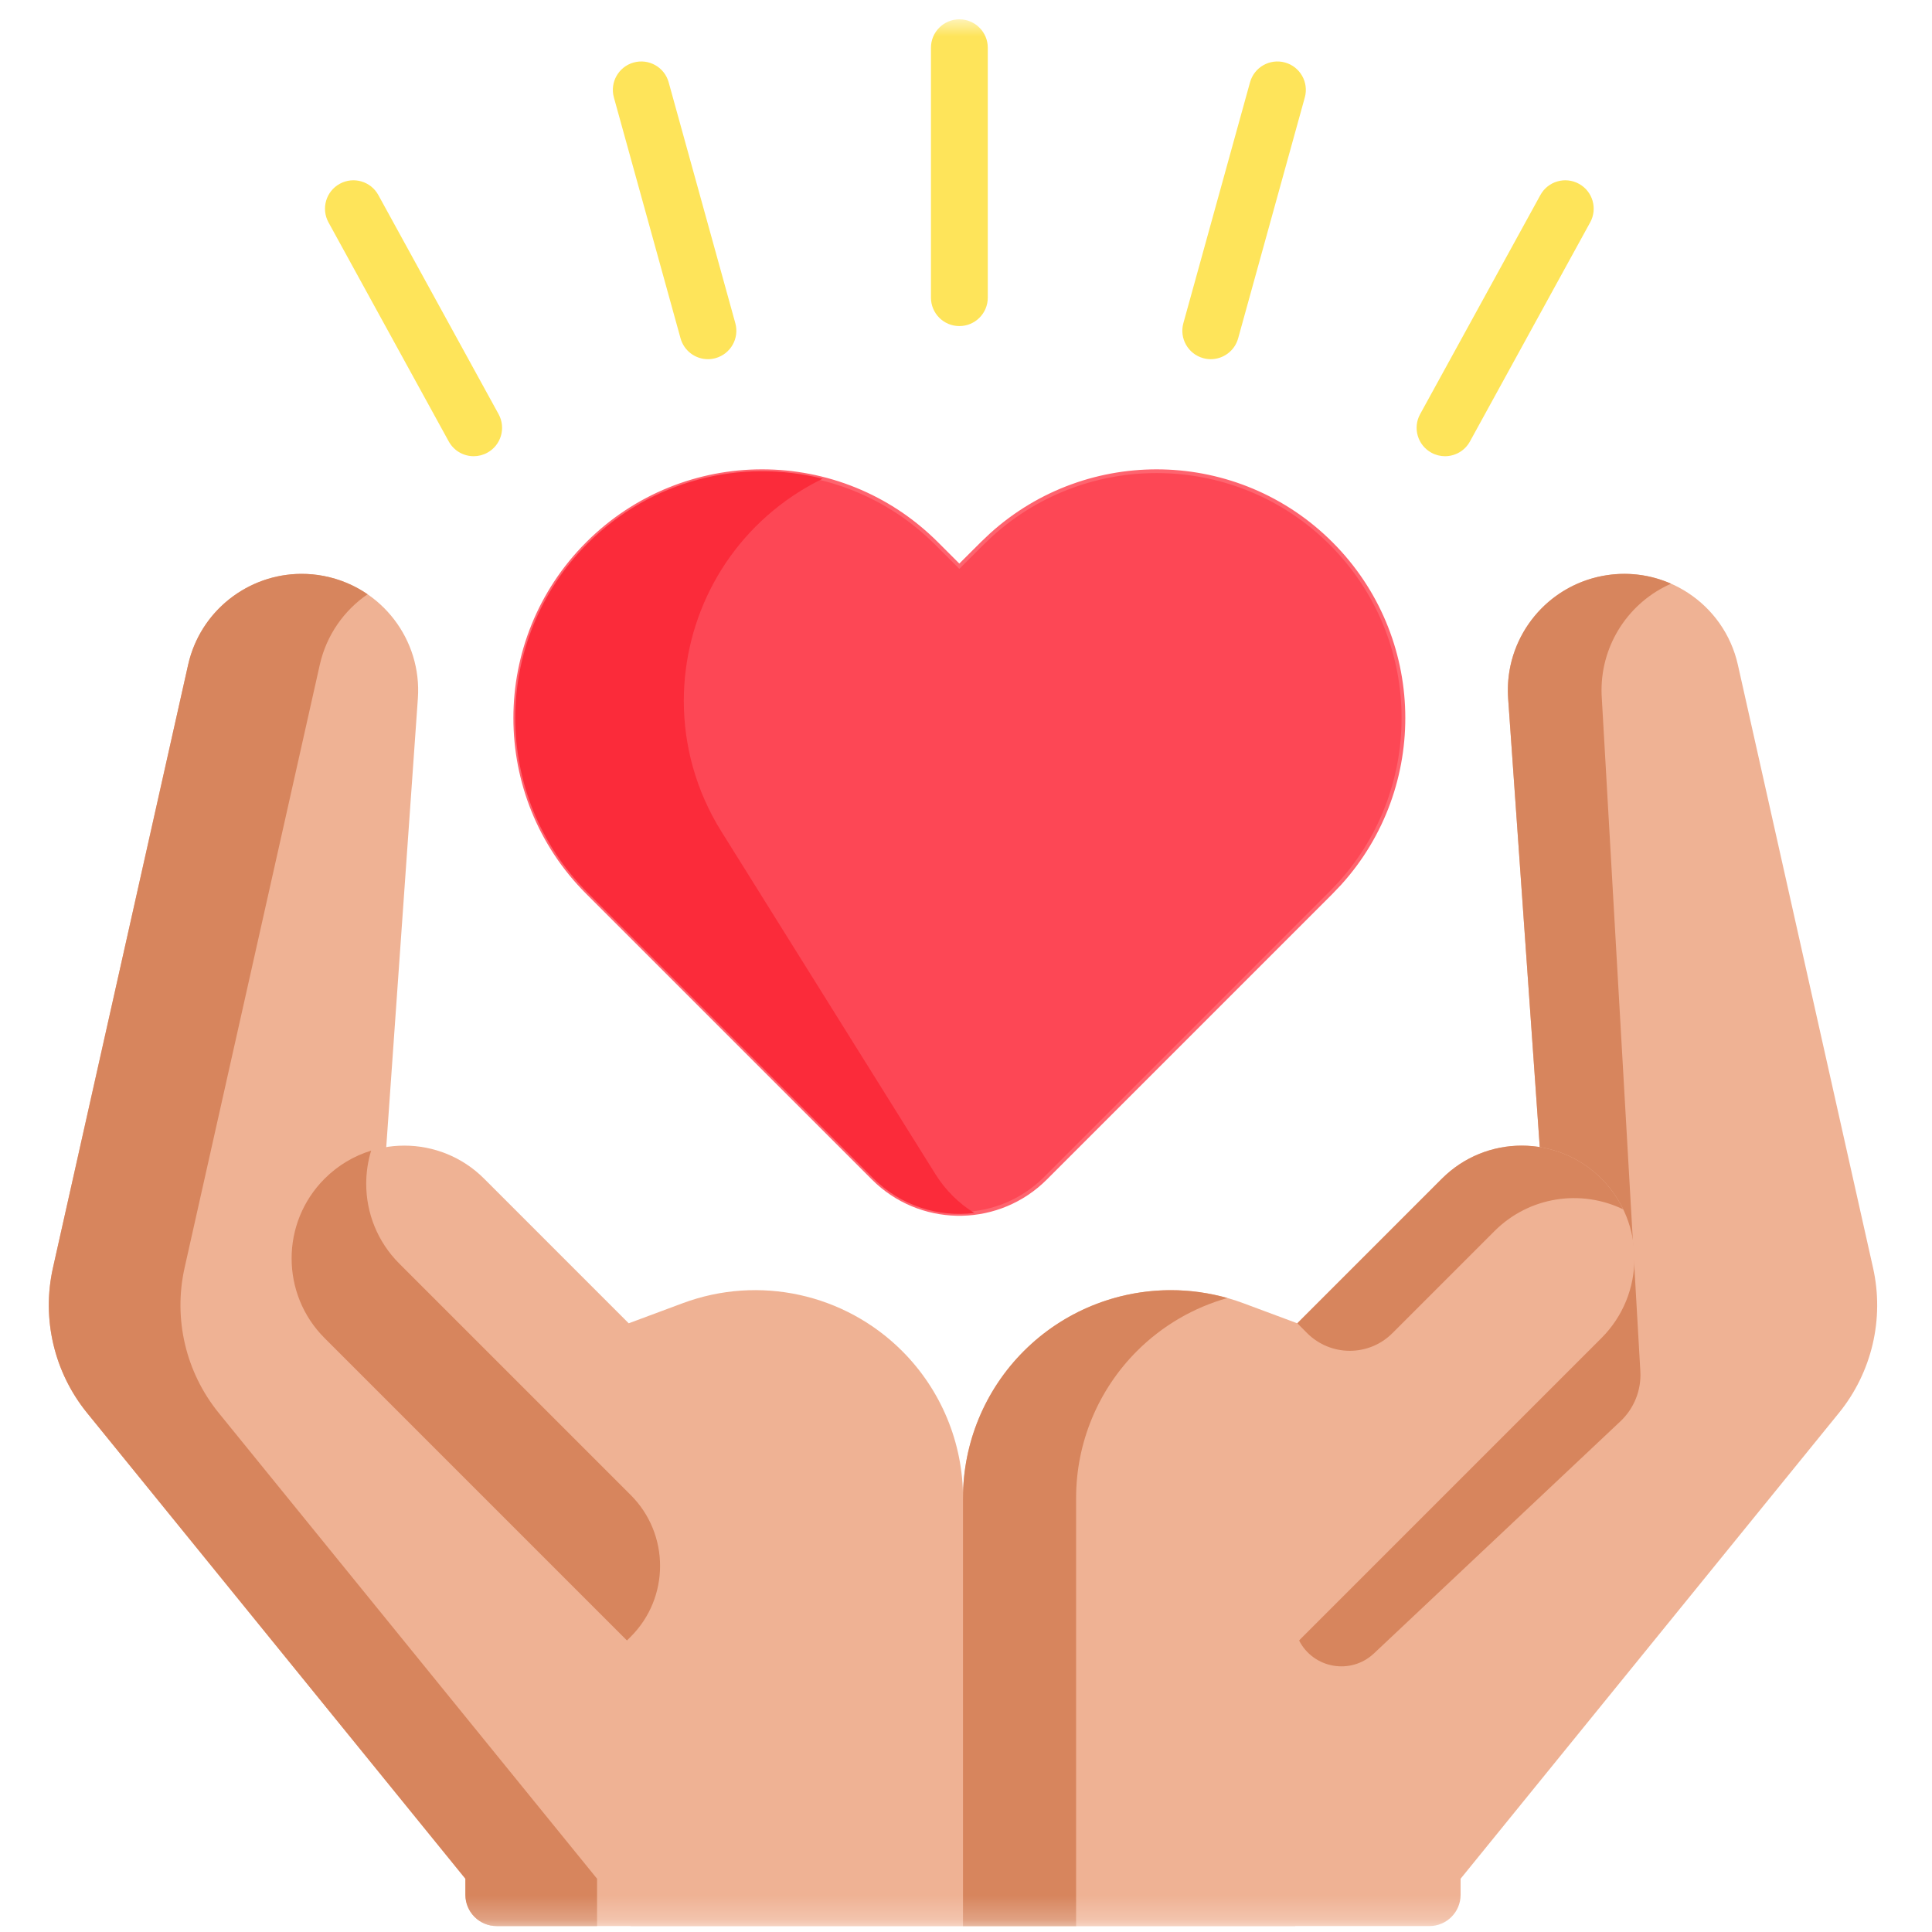 <svg xmlns="http://www.w3.org/2000/svg" width="80" height="80" viewBox="0 0 80 80" fill="none"><mask id="mask0_1_209" style="mask-type:luminance" maskUnits="userSpaceOnUse" x="0" y="0" width="80" height="80"><path d="M79.353 0.8H0.397V79.756H79.353V0.8Z" fill="white"></path></mask><g mask="url(#mask0_1_209)"><path d="M19.271 78.46V77.795L3.606 58.507C2.24 56.824 1.719 54.609 2.193 52.494L7.79 27.529C8.36 24.985 10.851 23.355 13.412 23.851C15.804 24.315 17.475 26.491 17.303 28.923L15.639 52.532L32.904 69.797L39.876 79.755L20.566 79.755C19.851 79.755 19.271 79.175 19.271 78.46Z" fill="#EFB294"></path><path d="M39.877 79.755L43.729 71.324L39.877 62.027C39.877 59.745 38.969 57.556 37.356 55.943C34.974 53.562 31.424 52.788 28.269 53.963L26.034 54.795L20.045 48.805C18.221 46.982 15.264 46.982 13.441 48.805C11.618 50.629 11.618 53.585 13.441 55.408L25.961 67.928L26.12 77.795V79.755" fill="#EFB294"></path><path d="M24.723 77.794V79.754H20.566C19.851 79.754 19.271 79.175 19.271 78.46V77.794L3.606 58.506C2.24 56.823 1.718 54.608 2.194 52.494L7.789 27.529C8.292 25.291 10.279 23.762 12.491 23.762C12.795 23.762 13.102 23.789 13.411 23.85C14.079 23.98 14.69 24.242 15.221 24.607C14.249 25.273 13.519 26.293 13.241 27.529L7.644 52.494C7.17 54.608 7.69 56.823 9.057 58.506L24.723 77.794Z" fill="#D7855D"></path><path d="M26.117 67.773L25.961 67.929L13.442 55.409C12.529 54.498 12.075 53.302 12.075 52.107C12.075 50.913 12.529 49.719 13.442 48.806C14.001 48.248 14.664 47.861 15.368 47.645C15.232 48.092 15.164 48.554 15.164 49.018C15.164 50.214 15.62 51.408 16.531 52.32L26.117 61.906C27.737 63.526 27.738 66.153 26.117 67.773Z" fill="#D7855D"></path><path d="M60.48 78.46V77.795L76.146 58.507C77.512 56.824 78.033 54.609 77.558 52.494L71.962 27.529C71.392 24.985 68.901 23.355 66.34 23.851C63.947 24.315 62.276 26.491 62.449 28.923L64.113 52.532L46.848 69.797L39.876 79.755H59.186C59.901 79.755 60.48 79.175 60.48 78.46Z" fill="#EFB294"></path><path d="M66.328 28.923L67.923 56.78C67.969 57.56 67.665 58.319 67.097 58.855L56.892 68.465C55.938 69.363 54.388 69.095 53.792 67.928L64.113 52.532L62.449 28.923C62.442 28.809 62.437 28.694 62.437 28.58C62.437 26.289 64.061 24.292 66.341 23.85C67.34 23.657 68.328 23.787 69.195 24.17C67.468 24.928 66.316 26.65 66.316 28.58C66.316 28.694 66.32 28.809 66.328 28.923Z" fill="#D7855D"></path><path d="M39.876 79.755V62.027C39.876 59.745 40.783 57.556 42.397 55.943C44.778 53.562 48.328 52.788 51.483 53.963L53.718 54.795L59.708 48.805C61.531 46.982 64.488 46.982 66.311 48.805C68.134 50.629 68.134 53.585 66.311 55.408L53.791 67.928L53.632 77.795V79.755" fill="#EFB294"></path><path d="M67.213 50.077C65.475 49.235 63.325 49.535 61.882 50.978L57.657 55.203C56.682 56.178 55.101 56.177 54.127 55.203L53.719 54.794L59.707 48.805C61.531 46.982 64.488 46.982 66.311 48.805C66.692 49.187 66.994 49.617 67.213 50.077Z" fill="#D7855D"></path><path d="M50.824 53.748C49.436 54.14 48.141 54.882 47.08 55.943C45.465 57.558 44.559 59.746 44.559 62.028V79.756H39.876V62.028C39.876 59.746 40.782 57.558 42.397 55.943C44.039 54.301 46.24 53.424 48.483 53.424C49.265 53.424 50.052 53.531 50.824 53.748Z" fill="#D7855D"></path><path d="M55.12 22.505C51.128 18.514 44.657 18.514 40.665 22.505L39.724 23.446L38.784 22.505C34.792 18.514 28.321 18.514 24.329 22.505C20.338 26.497 20.338 32.968 24.329 36.96L36.158 48.789C38.128 50.759 41.321 50.759 43.291 48.789L55.12 36.96C59.111 32.968 59.111 26.497 55.12 22.505Z" fill="#FD4755"></path><path d="M40.995 22.086C45.037 18.433 51.278 18.555 55.174 22.451C59.07 26.346 59.192 32.587 55.54 36.63L55.174 37.014L43.346 48.843C41.408 50.78 38.305 50.841 36.295 49.025L36.104 48.843L24.275 37.014C20.253 32.993 20.253 26.472 24.275 22.451C28.296 18.429 34.817 18.429 38.838 22.451L39.724 23.336L40.611 22.451L40.995 22.086ZM55.066 22.56C51.228 18.723 45.081 18.602 41.099 22.2L40.72 22.56L39.724 23.555L38.729 22.56C34.768 18.599 28.345 18.599 24.384 22.56C20.422 26.521 20.422 32.944 24.384 36.905L36.212 48.735L36.398 48.91C38.347 50.672 41.357 50.613 43.236 48.735L55.066 36.905L55.425 36.527C59.023 32.545 58.903 26.398 55.066 22.56Z" fill="#FE646F"></path><path d="M40.344 50.227C38.855 50.412 37.301 49.931 36.158 48.789L24.329 36.96C22.333 34.964 21.336 32.348 21.336 29.733C21.336 27.117 22.333 24.501 24.329 22.506C26.968 19.867 30.689 18.973 34.062 19.823C33.743 19.979 33.429 20.152 33.122 20.344C30.019 22.283 28.315 25.615 28.315 29.023C28.315 30.872 28.817 32.744 29.869 34.428L38.732 48.616C39.154 49.292 39.71 49.834 40.344 50.227Z" fill="#FB2B3A"></path><path d="M39.725 13.502C39.075 13.502 38.549 12.975 38.549 12.325V1.976C38.549 1.327 39.075 0.8 39.725 0.8C40.375 0.8 40.902 1.327 40.902 1.976V12.325C40.902 12.975 40.375 13.502 39.725 13.502Z" fill="#FEE45A"></path><path d="M50.135 14.873C50.031 14.873 49.926 14.859 49.821 14.83C49.195 14.656 48.827 14.008 49.001 13.382L51.761 3.408C51.934 2.782 52.582 2.415 53.209 2.588C53.835 2.761 54.203 3.41 54.029 4.036L51.269 14.009C51.125 14.531 50.651 14.873 50.135 14.873Z" fill="#FEE45A"></path><path d="M59.835 18.891C59.644 18.891 59.449 18.844 59.27 18.745C58.7 18.433 58.491 17.717 58.805 17.148L63.784 8.076C64.096 7.506 64.812 7.298 65.381 7.611C65.951 7.923 66.159 8.639 65.846 9.208L60.867 18.28C60.653 18.67 60.25 18.891 59.835 18.891Z" fill="#FEE45A"></path><path d="M29.313 14.873C28.798 14.873 28.324 14.531 28.18 14.009L25.42 4.036C25.246 3.41 25.614 2.761 26.24 2.588C26.867 2.415 27.515 2.782 27.688 3.408L30.448 13.382C30.622 14.008 30.254 14.656 29.628 14.83C29.523 14.859 29.418 14.873 29.313 14.873Z" fill="#FEE45A"></path><path d="M19.615 18.891C19.199 18.891 18.797 18.67 18.582 18.28L13.602 9.208C13.29 8.639 13.498 7.923 14.068 7.611C14.638 7.298 15.353 7.506 15.666 8.076L20.645 17.148C20.957 17.717 20.75 18.433 20.18 18.745C20 18.844 19.806 18.891 19.615 18.891Z" fill="#FEE45A"></path></g></svg>